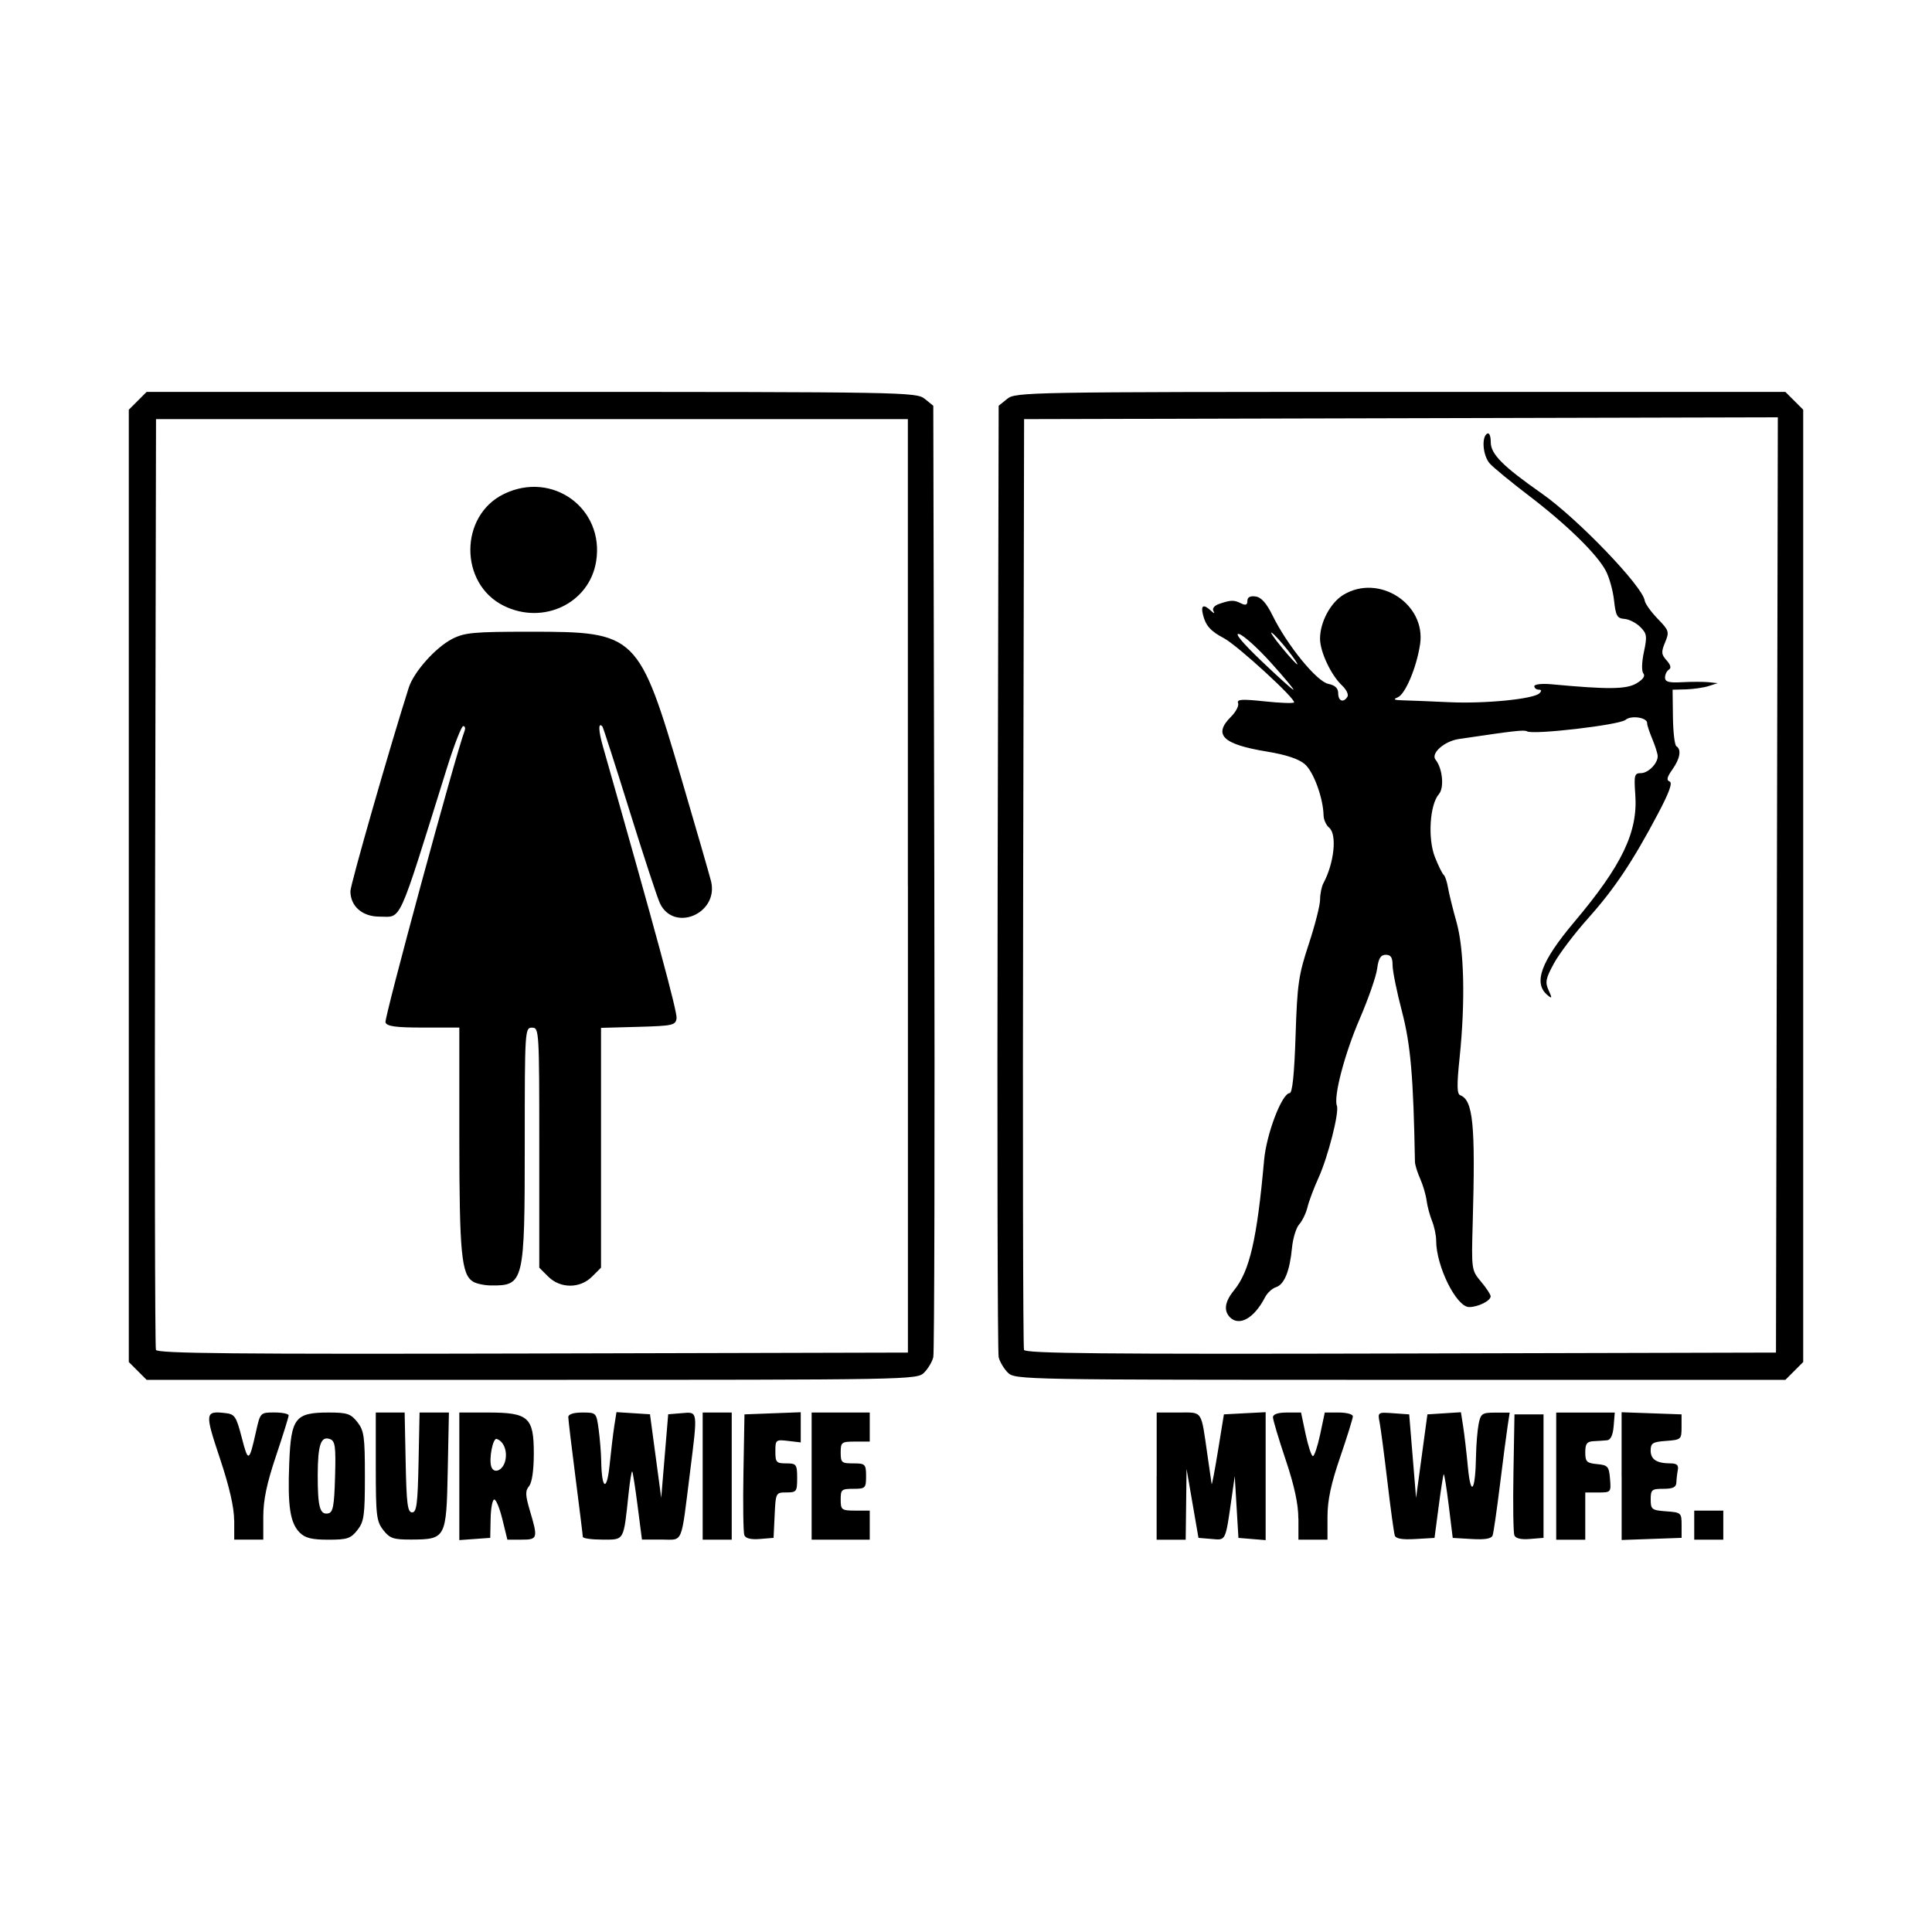 <svg width="1500" height="1500" viewBox="0 0 1500 1500" xmlns="http://www.w3.org/2000/svg">
  <!-- Original SVG transformiert und zentriert -->
  <svg x="100.0" y="304.278" width="1300" height="891.445" viewBox="0 0 345.75 237.09">
    /2000/svg" viewBox="0 0 345.75 237.09">
  <path id="path856" d="M21.75,233c0-2.65-.99-6.95-2.94-12.8-3.15-9.43-3.1-9.82,1.17-9.33,1.91.22,2.22.7,3.36,5.12,1.32,5.12,1.51,5.04,2.93-1.31.88-3.93.89-3.94,3.81-3.94,1.61,0,2.93.27,2.93.6s-1.18,4.11-2.62,8.4c-1.9,5.64-2.62,9.1-2.62,12.52v4.73h-6v-4ZM35.29,235.54c-1.99-1.99-2.52-5.49-2.16-14.4.37-9.3,1.23-10.39,8.15-10.39,3.82,0,4.56.25,5.92,1.98,1.38,1.75,1.55,3,1.55,11.15s-.17,9.39-1.55,11.15c-1.37,1.74-2.09,1.98-6,1.98-3.4,0-4.79-.34-5.9-1.46h0ZM42.59,224.04c.18-6.21.03-7.39-1.01-7.79-1.91-.73-2.55,1.12-2.57,7.37-.01,6.62.44,8.29,2.15,7.96,1.01-.19,1.26-1.5,1.43-7.55ZM52.55,235.02c-1.41-1.8-1.55-2.98-1.55-13.12v-11.15h5.96l.21,10.31c.17,8.57.4,10.31,1.33,10.31s1.16-1.74,1.33-10.31l.21-10.31h6.06l-.24,11.97c-.28,14-.39,14.22-7.5,14.26-3.72.02-4.45-.23-5.81-1.95h0ZM68.25,223.92v-13.17h5.92c8.37,0,9.46.97,9.46,8.44,0,3.5-.37,6.02-.98,6.76-.81.98-.78,1.86.19,5.13,1.68,5.65,1.6,5.92-1.75,5.92h-2.92l-1.02-4.17c-.56-2.29-1.32-4.15-1.69-4.12-.37.03-.71,1.82-.75,3.98l-.08,3.94-3.19.23-3.19.23v-13.17h0ZM77.72,220.76c.51-2.01-.29-4.07-1.75-4.56-.79-.26-1.65,4.13-1.12,5.72.52,1.57,2.37.83,2.87-1.16ZM93.75,236.44c0-.31-.68-5.79-1.5-12.19-.82-6.39-1.5-12.05-1.5-12.56,0-.59,1.08-.94,2.9-.94,2.88,0,2.9.02,3.37,3.48.26,1.91.5,4.87.53,6.56.1,5.88,1.17,6.38,1.73.81.29-2.87.73-6.51.97-8.08l.45-2.85,3.46.22,3.46.22,1.16,8.63,1.16,8.62.72-8.62.72-8.63,2.81-.23c3.37-.28,3.31-.68,1.69,12.26-1.92,15.25-1.31,13.84-5.93,13.84h-3.99l-.89-6.91c-.49-3.8-.99-7.02-1.12-7.15-.13-.13-.46,1.88-.74,4.48-1.07,10.03-.82,9.59-5.4,9.59-2.22,0-4.04-.25-4.04-.56h0ZM118.5,223.87v-13.12h6v26.25h-6v-13.12ZM127.1,236.08c-.21-.56-.3-6.4-.18-12.98l.21-11.97,5.81-.22,5.81-.22v6.23l-2.62-.31c-2.53-.3-2.62-.22-2.62,2.17,0,2.25.2,2.47,2.25,2.47s2.25.17,2.25,3-.13,3-2.21,3c-2.19,0-2.22.05-2.44,4.69l-.22,4.69-2.82.23c-1.85.15-2.95-.11-3.21-.78h0ZM141,223.87v-13.12h12v6h-3c-2.83,0-3,.13-3,2.25s.21,2.25,2.62,2.25,2.62.13,2.62,2.62-.13,2.63-2.62,2.63-2.62.18-2.62,2.25.17,2.25,3,2.25h3v6h-12v-13.13ZM212.25,223.87v-13.12h4.49c5.09,0,4.63-.68,5.99,8.77.43,2.97.82,5.67.87,6,.05.33.64-2.77,1.31-6.89l1.22-7.5,4.31-.23,4.31-.22v26.42l-2.81-.23-2.81-.23-.38-6.38-.38-6.38-.59,4.13c-1.36,9.5-1.17,9.1-4.18,8.85l-2.72-.23-1.23-7.12-1.23-7.12-.09,7.31-.09,7.31h-6v-13.13ZM241.5,232.65c0-2.99-.82-6.79-2.62-12.15-1.44-4.29-2.62-8.23-2.62-8.77,0-.63,1.02-.98,2.9-.98h2.9l.95,4.5c.53,2.47,1.2,4.5,1.5,4.5s.97-2.03,1.5-4.5l.95-4.5h2.9c1.59,0,2.9.35,2.9.78s-1.18,4.22-2.62,8.43c-1.91,5.55-2.62,8.93-2.62,12.34v4.7h-6v-4.35ZM261.41,236.1c-.18-.54-.87-5.53-1.52-11.1-.66-5.57-1.38-11.07-1.61-12.23-.41-2.08-.36-2.11,2.85-1.87l3.26.23.71,8.63.71,8.62,1.17-8.62,1.17-8.63,3.46-.22,3.46-.22.45,2.85c.25,1.57.7,5.38.99,8.47.6,6.34,1.55,5.02,1.68-2.34.04-2.32.29-5.27.54-6.56.43-2.15.71-2.34,3.44-2.34h2.97l-.43,2.81c-.24,1.55-.95,7.03-1.59,12.19-.64,5.16-1.31,9.81-1.5,10.35-.24.68-1.56.91-4.29.75l-3.95-.23-.83-6.75c-.46-3.71-.92-6.58-1.04-6.38-.12.21-.59,3.24-1.05,6.75l-.84,6.38-3.95.23c-2.74.16-4.05-.07-4.27-.75h0ZM286.1,236.08c-.21-.56-.3-6.4-.18-12.98l.21-11.97h6v25.5l-2.82.23c-1.85.15-2.95-.11-3.21-.78h0ZM294.75,223.88v-13.12h12.09l-.23,2.81c-.15,1.84-.62,2.85-1.36,2.91-.62.06-1.88.14-2.81.19-1.35.07-1.69.53-1.69,2.29,0,1.94.29,2.23,2.44,2.44,2.23.21,2.46.48,2.67,3.05.23,2.77.19,2.81-2.44,2.81h-2.67v9.75h-6v-13.12ZM308.25,223.88v-13.19l6.19.22,6.19.22v2.62c0,2.55-.09,2.63-3.19,2.86-2.77.2-3.19.46-3.19,1.98,0,1.85,1.25,2.66,4.12,2.66,1.26,0,1.68.37,1.5,1.31-.14.72-.28,1.9-.31,2.63-.04.99-.7,1.31-2.68,1.31-2.41,0-2.62.18-2.62,2.21s.21,2.22,3.19,2.44c3.1.22,3.19.3,3.19,2.86v2.62l-6.19.22-6.19.22v-13.19ZM323.25,234v-3h6v6h-6v-3ZM1.84,202.16l-1.84-1.84V3.68l1.84-1.84,1.84-1.84h79.45c77.11,0,79.5.04,81.22,1.43l1.77,1.43.21,97.38c.11,53.56.02,98.15-.21,99.09-.23.94-1.08,2.37-1.9,3.19-1.46,1.46-2.82,1.48-81.01,1.48H3.68l-1.84-1.84ZM160.87,102V5.62H5.62l-.19,95.62c-.11,52.59-.03,96.05.17,96.57.28.75,16.25.9,77.82.75l77.46-.19v-96.37ZM71.09,183.71c-2.4-1.4-2.83-5.91-2.84-29.39v-23.06h-7.42c-5.7,0-7.51-.25-7.83-1.06-.31-.8,14.46-55.25,16.35-60.25.19-.52.06-.94-.3-.94s-1.9,3.97-3.41,8.81c-10.27,32.87-9.2,30.53-13.89,30.53-3.54,0-5.99-2.15-5.99-5.25,0-1.37,8.12-29.7,12.05-42.04,1.04-3.25,5.56-8.32,9-10.07,2.55-1.3,4.45-1.47,16.07-1.47,22.03,0,22.42.38,31.35,30.75,3.09,10.52,5.8,19.91,6.02,20.86,1.52,6.62-7.68,10.51-10.57,4.48-.53-1.1-3.35-9.7-6.28-19.11s-5.45-17.25-5.61-17.42c-.87-.96-.83.83.1,4.09,10.94,38.45,15.4,54.91,15.22,56.18-.2,1.43-.8,1.56-7.91,1.76l-7.69.21v49.52l-1.84,1.84c-2.5,2.5-6.56,2.5-9.07,0l-1.84-1.84v-24.78c0-24.28-.03-24.78-1.5-24.78s-1.5.5-1.5,24.04c0,28.65-.15,29.26-7,29.19-1.31-.01-2.95-.36-3.66-.77h0ZM77.42,44.16c-9.22-4.56-9.18-18.62.06-23.09,10.03-4.86,20.79,3.03,19.02,13.94-1.4,8.64-10.91,13.2-19.08,9.15h0ZM181.52,202.52c-.81-.81-1.67-2.25-1.9-3.19-.23-.94-.32-45.53-.21-99.09l.21-97.38,1.77-1.43C183.11.04,185.51,0,262.62,0h79.45l1.84,1.84,1.84,1.84v196.64l-1.84,1.84-1.84,1.84h-79.53c-78.19,0-79.56-.03-81.01-1.48h0ZM340.32,101.81l.19-96.57-77.82.19-77.82.19-.19,95.62c-.11,52.59-.03,96.05.17,96.57.28.75,16.25.9,77.82.75l77.46-.19.19-96.57ZM227.4,191.1c-1.37-1.37-1.09-3.26.83-5.6,3.21-3.93,4.75-10.6,6.2-26.87.48-5.4,3.67-13.77,5.28-13.84.56-.03.96-3.9,1.22-11.85.34-10.64.61-12.52,2.72-18.91,1.29-3.9,2.34-8.04,2.34-9.2s.31-2.69.7-3.41c2.22-4.15,2.83-10.06,1.18-11.43-.62-.51-1.14-1.65-1.16-2.53-.07-3.59-2.07-9.05-3.87-10.59-1.26-1.09-3.87-1.95-7.81-2.6-9.15-1.5-11.18-3.46-7.44-7.19,1.02-1.02,1.68-2.29,1.47-2.83-.3-.78.77-.85,5.39-.36,3.17.34,5.94.45,6.15.24.57-.57-11.68-11.8-14.46-13.27-2.79-1.47-3.79-2.6-4.35-4.93-.46-1.88.14-2.16,1.66-.75.68.63.85.64.51.05-.29-.52.2-1.12,1.2-1.46,2.4-.82,3.03-.84,4.51-.11.96.47,1.31.33,1.31-.51,0-.76.57-1.07,1.69-.91,1.18.16,2.26,1.38,3.56,4.03,3.01,6.1,9.07,13.52,11.44,14.01,1.43.3,2.06.9,2.06,1.95,0,1.63,1.09,2.04,1.91.71.27-.44-.21-1.47-1.08-2.28-2.29-2.13-4.58-6.99-4.58-9.71,0-3.39,2.14-7.41,4.81-9.04,7.3-4.45,17.1,1.85,15.85,10.19-.72,4.81-3.07,10.37-4.64,10.98-1.03.41-.71.57,1.22.61,1.44.03,5.66.21,9.38.38,7.35.35,17.48-.64,18.68-1.84.5-.5.45-.75-.15-.75-.49,0-.9-.33-.9-.72s1.55-.58,3.56-.39c11.69,1.09,15.43,1.05,17.52-.18,1.36-.8,1.87-1.53,1.44-2.05-.39-.47-.35-2.3.11-4.44.69-3.26.62-3.8-.76-5.17-.84-.84-2.31-1.59-3.27-1.66-1.5-.11-1.79-.63-2.14-3.82-.22-2.03-.99-4.79-1.71-6.13-1.85-3.47-8.04-9.51-15.88-15.5-3.71-2.83-7.34-5.82-8.06-6.62-1.42-1.59-1.77-5.43-.56-6.18.44-.27.75.46.75,1.74,0,2.48,2.45,4.95,10.56,10.63,7.36,5.16,20.8,19.14,21.23,22.09.09.64,1.3,2.33,2.67,3.75,2.36,2.43,2.45,2.71,1.54,4.89-.83,1.99-.78,2.5.32,3.72.83.92,1,1.58.47,1.9-.44.27-.8,1.01-.8,1.64,0,.9.78,1.11,3.56.96,1.96-.11,4.41-.1,5.44,0l1.87.2-1.87.6c-1.03.33-3.13.63-4.66.68l-2.78.07.07,5.64c.04,3.1.36,5.82.72,6.04,1.08.67.75,2.58-.85,4.82-1.1,1.55-1.25,2.21-.56,2.45.66.24-.07,2.26-2.38,6.63-5.21,9.86-8.99,15.53-14.45,21.63-2.78,3.11-5.95,7.29-7.04,9.29-1.71,3.12-1.87,3.91-1.11,5.56.75,1.66.73,1.8-.21,1.03-3.02-2.5-1.4-6.93,5.51-15.13,9.86-11.7,13.16-18.57,12.6-26.3-.29-4-.18-4.43,1.15-4.43,1.49,0,3.44-1.94,3.48-3.47.01-.47-.49-2.07-1.11-3.56-.62-1.49-1.1-2.95-1.07-3.24.14-1.19-3.28-1.75-4.47-.73-1.23,1.05-19.1,3.14-20.34,2.37-.57-.35-2.65-.12-14.1,1.59-3,.45-5.83,2.98-4.78,4.27,1.45,1.8,1.83,5.81.67,7.13-1.87,2.14-2.31,9.16-.81,12.96.72,1.82,1.53,3.47,1.81,3.68.28.21.68,1.39.89,2.62.21,1.24,1,4.44,1.76,7.13,1.59,5.63,1.84,16.43.64,28.02-.59,5.66-.56,7.48.13,7.74,2.66,1.02,3.15,6.06,2.58,26.24-.28,9.78-.26,9.9,1.71,12.25,1.1,1.3,1.99,2.67,1.99,3.03,0,.93-2.59,2.22-4.44,2.22-2.63,0-6.81-8.42-6.81-13.73,0-1.06-.38-2.88-.85-4.04-.47-1.16-.98-3.08-1.13-4.25-.15-1.18-.75-3.2-1.33-4.5s-1.06-2.86-1.07-3.48c-.32-17.62-.89-24.18-2.68-31.03-1.07-4.07-1.94-8.38-1.94-9.56,0-1.6-.36-2.15-1.4-2.15s-1.5.71-1.79,2.9c-.21,1.59-1.83,6.23-3.59,10.31-3.12,7.21-5.44,16.07-4.72,17.96.52,1.36-1.83,10.58-3.82,14.95-.94,2.06-1.95,4.76-2.25,6s-1.07,2.83-1.7,3.53c-.64.71-1.31,2.9-1.5,4.87-.46,4.81-1.59,7.57-3.31,8.12-.78.25-1.8,1.19-2.26,2.09-2.23,4.32-5.3,6.07-7.26,4.11h0ZM235.87,55.95c-2.74-3.05-5.72-5.73-6.62-5.96-1.02-.25.71,1.83,4.61,5.55,3.43,3.28,6.4,5.96,6.62,5.96s-1.86-2.5-4.61-5.55ZM239.26,53.26c-1.3-1.64-2.76-3.23-3.24-3.53s.43,1.05,2.02,2.99c1.59,1.94,3.05,3.53,3.24,3.53s-.72-1.35-2.02-2.99Z"/>

  </svg>
</svg>